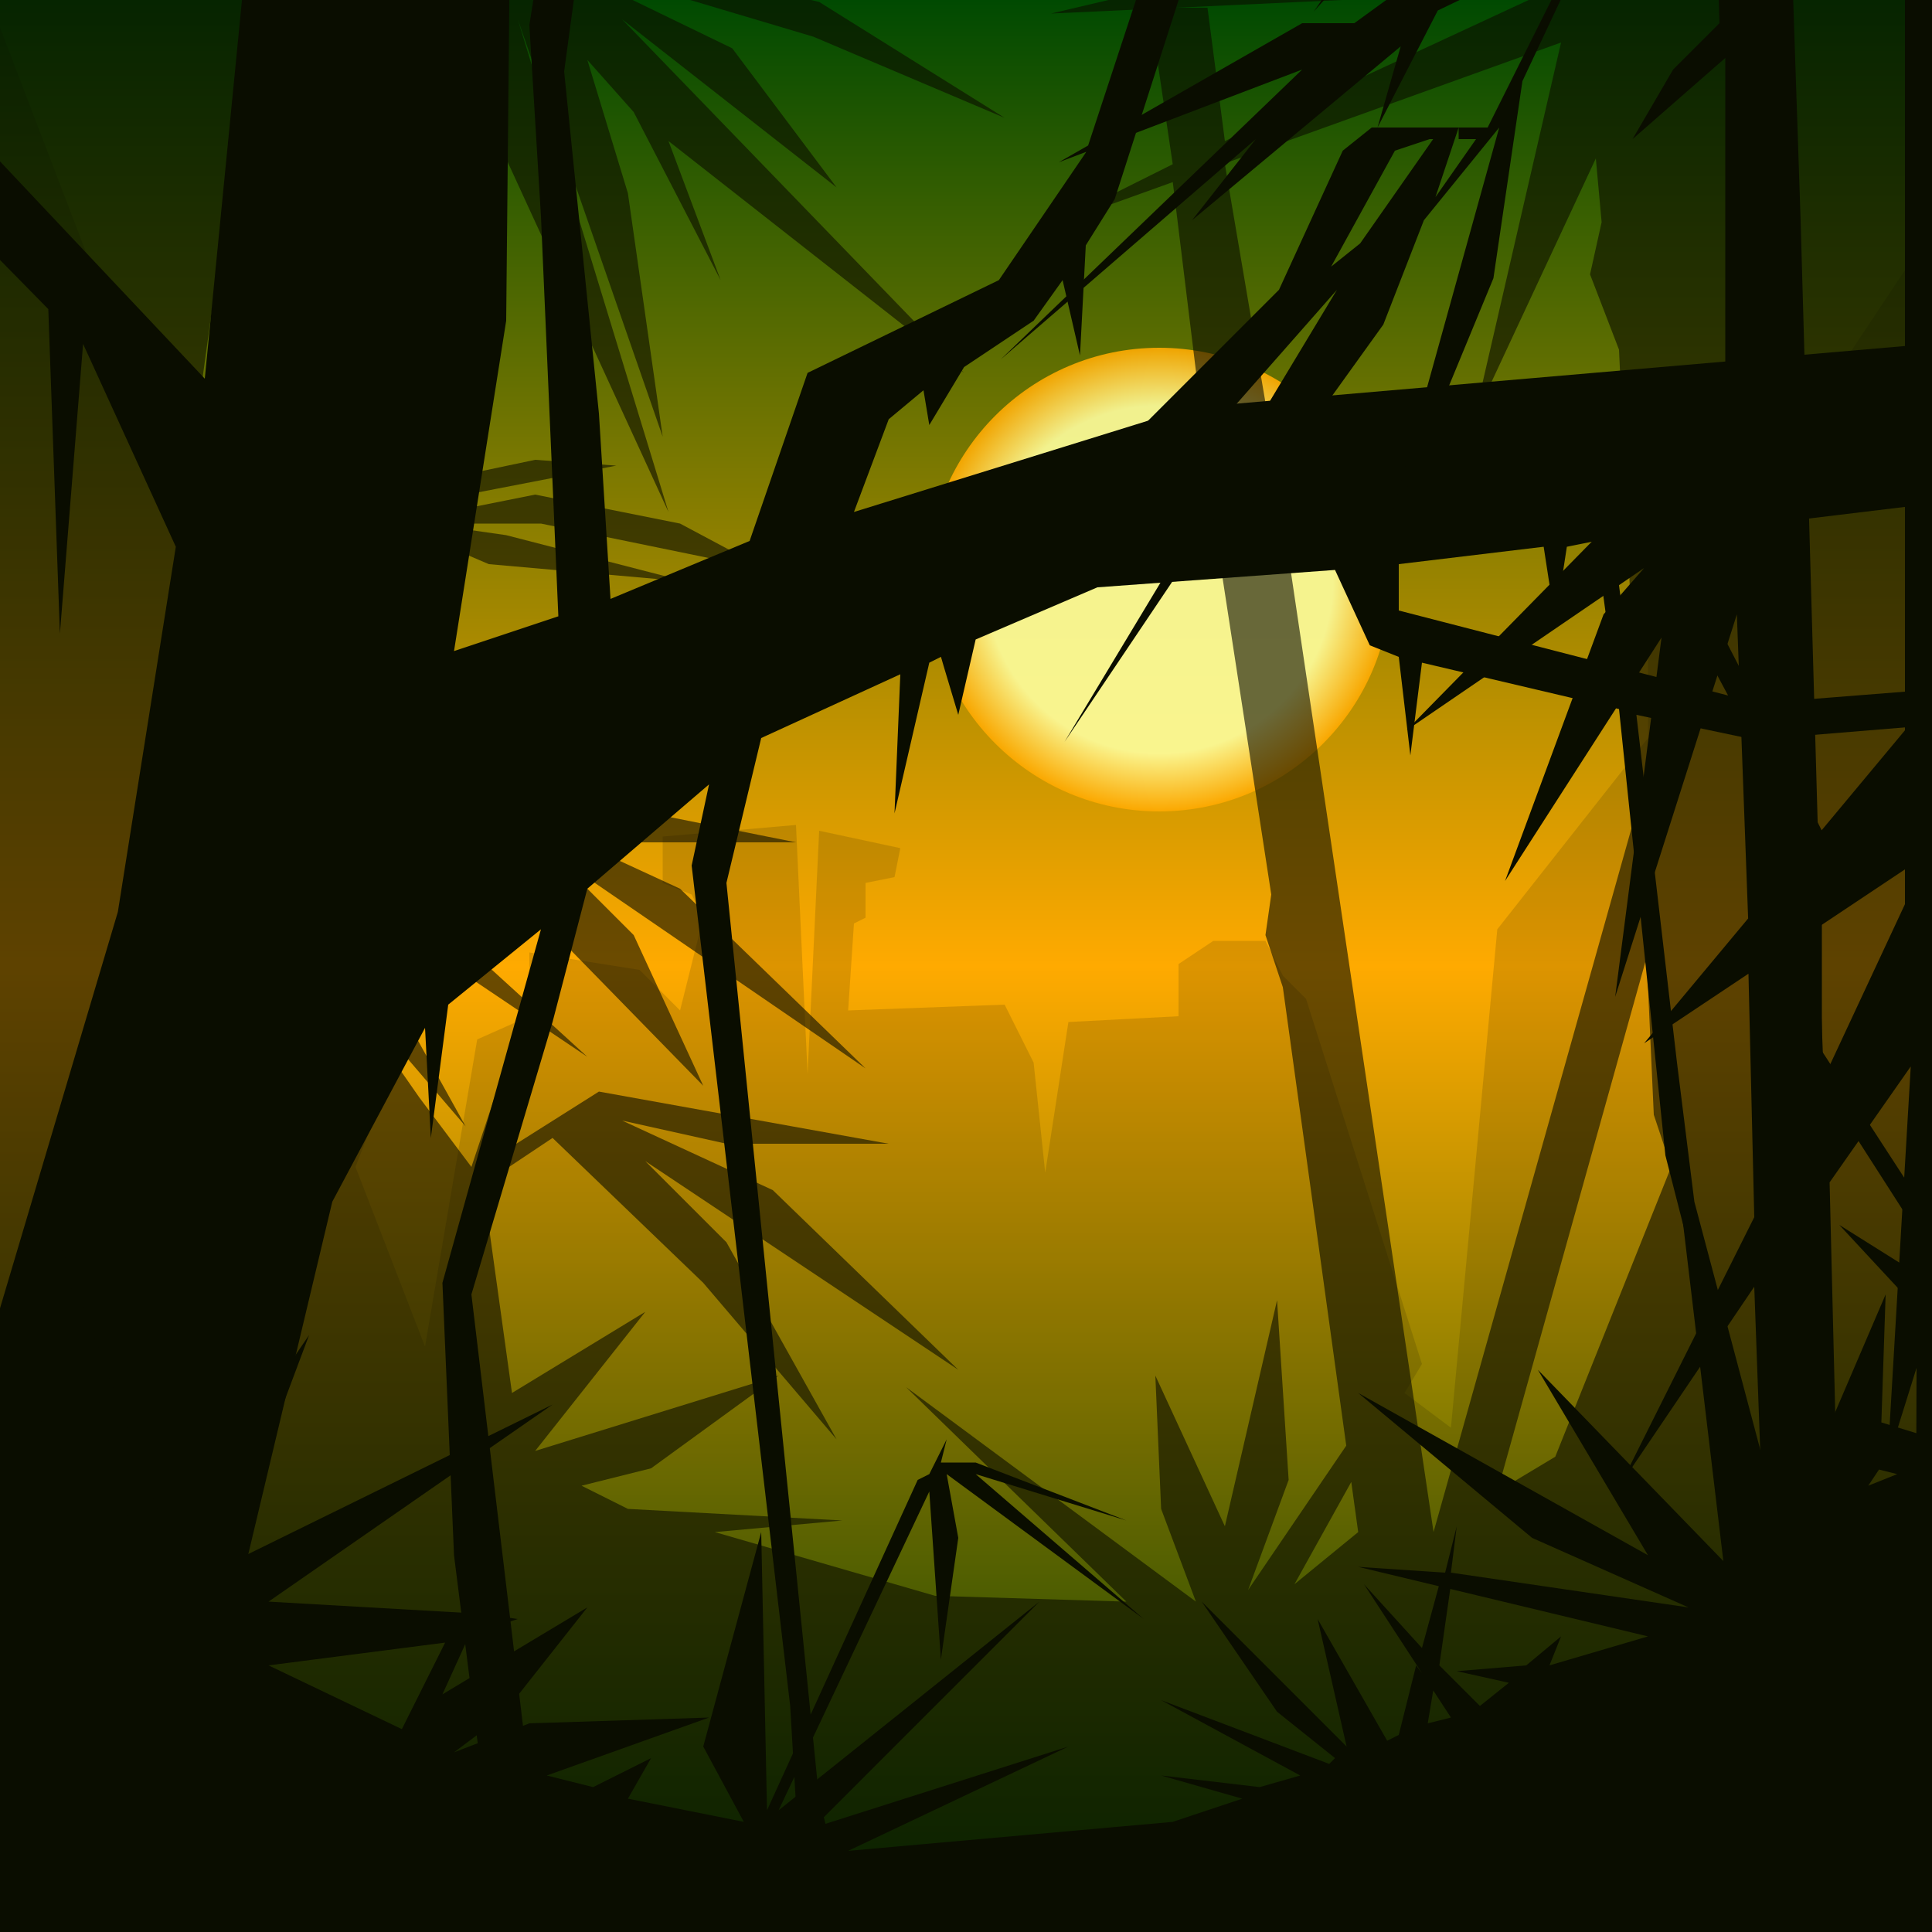 <?xml version="1.0" encoding="utf-8"?> <svg xmlns="http://www.w3.org/2000/svg" x="0px" y="0px" width="1000px" height="1000px" viewBox="0 0 1000 1000"><rect x="0" y="0" width="1000" height="1000" fill="#808080" stroke="none"/> <linearGradient id="B" gradientUnits="userSpaceOnUse" x1="500" y1="1000" x2="500" y2="0"> <stop offset="0" style="stop-color:#004A01"/> <stop offset="0.5" style="stop-color:#FFAA00"/> <stop offset="1" style="stop-color:#004A01"/> </linearGradient> <rect fill="url(#B)" width="1000" height="1000"/> <radialGradient id="S" cx="600" cy="300" r="120" gradientUnits="userSpaceOnUse"> <stop offset="0.75" style="stop-color:#FFFF9E"/> <stop offset="1" style="stop-color:#FFAA00"/> </radialGradient> <circle opacity="0.9" fill="url(#S)" cx="600" cy="300" r="120"/> <polygon opacity="0.14" fill="#0A0D00" points="1138,-89 853,340 853,382 775,481 751,739 727,721 736,706 676,517 664,505 655,487 628,487 610,499 610,526 553,529 541,607 535,550 520,520 439,523 442,478 448,475 448,457 463,454 466,439 424,430 418,556 412,427 343,433 343,457 358,463 364,475 352,523 331,502 274,493 274,526 247,538 220,697 184,604 205,550 -59,-140 -140,-140 -140,1138 1138,1138 "/> <polygon opacity="0.6" fill="#0A0D00" points="820,-140 823,-50 709,-38 622,-14 610,-140 580,-140 595,-5 544,7 802,-5 634,73 625,4 595,4 607,85 541,118 808,22 763,217 826,82 829,115 823,142 838,181 856,577 865,604 805,754 775,772 853,493 850,409 742,793 664,268 664,247 658,226 634,85 607,94 625,241 622,253 628,268 658,463 655,484 664,511 703,793 670,820 700,766 697,748 646,823 667,766 661,673 634,790 598,712 601,781 619,829 619,829 469,718 583,829 484,826 370,793 436,787 325,781 301,769 337,760 403,712 277,751 334,679 265,721 250,613 286,589 364,664 433,745 376,643 334,601 496,709 400,616 322,580 376,592 460,592 310,565 253,601 256,568 244,604 217,568 169,499 169,499 241,583 181,475 184,466 181,463 175,472 148,442 304,547 202,454 151,424 226,430 196,451 202,454 238,433 364,562 328,484 286,442 448,553 352,460 274,424 328,436 412,436 262,406 241,421 241,421 175,403 157,403 184,277 211,274 253,292 355,301 262,277 220,271 280,271 397,295 352,271 277,256 202,271 226,259 319,241 277,238 220,250 187,274 232,61 244,43 346,265 268,10 343,226 325,100 304,31 328,58 373,145 346,73 499,193 322,10 433,97 379,25 280,-23 421,19 520,61 424,1 310,-26 364,-32 472,-23 373,-50 253,-23 280,-140 247,-140 157,274 148,295 148,313 127,403 94,421 94,433 115,451 100,490 85,346 148,301 148,295 85,340 151,-140 -140,-140 -140,1138 1138,1138 1138,-140 "/> <polygon fill="#0A0D00" points="616,211 442,265 460,217 478,202 481,220 499,190 535,166 550,145 559,184 562,127 577,103 655,-140 634,-140 562,79 517,145 418,193 388,280 316,310 310,214 292,37 316,-140 298,-140 274,13 280,112 289,319 235,337 262,166 265,-140 139,-140 106,196 -140,-65 -140,-8 25,160 31,328 43,178 91,283 61,472 -137,1138 49,1138 172,622 220,532 223,589 232,520 280,481 229,664 235,805 277,1138 301,1138 277,946 244,670 286,529 304,460 367,406 358,448 409,883 424,1138 436,1138 433,967 424,931 376,457 394,382 466,349 463,421 481,343 487,340 496,370 505,331 568,304 691,295 709,334 724,340 730,391 736,343 838,367 862,598 928,856 1138,1060 1138,1054 940,859 877,622 868,550 847,370 904,382 931,427 934,547 1138,865 1138,844 943,544 943,430 919,382 1138,364 1138,346 910,364 724,316 724,292 799,283 805,322 811,283 826,280 835,346 844,349 835,280 850,277 895,361 910,364 865,277 1138,244 1138,166 "> <animateMotion path="M 0 0 l 15 20 l 12 15 Z" dur="19s" repeatCount="indefinite" /> </polygon> <polygon fill="#0A0D00" points="662,150 695,78 710,66 746,66 743,72 740,72 722,78 689,138 704,126 746,66 755,66 743,102 764,72 755,72 755,66 770,66 818,-30 743,6 752,-12 758,-12 821,-36 845,-84 827,-84 848,-96 860,-114 818,-132 824,-108 815,-42 812,-102 815,-132 713,66 725,24 617,114 650,72 518,186 674,36 548,84 674,12 701,12 734,-12 755,-78 680,6 767,-120 806,-138 800,-144 752,-120 677,-30 743,-144 785,-156 734,-210 725,-168 602,-30 707,-192 578,-72 695,-216 716,-222 605,-240 566,-210 605,-264 704,-252 815,-144 863,-120 884,-168 875,-378 857,-318 872,-468 860,-456 860,-504 872,-504 869,-588 866,-600 860,-456 812,-144 806,-396 758,-360 767,-384 806,-438 806,-438 806,-450 785,-444 791,-462 806,-468 803,-516 794,-468 725,-240 746,-462 824,-672 551,-234 794,-690 563,-546 698,-720 827,-798 899,-792 995,-678 995,-900 1040,-900 1037,-624 1049,-612 1085,-630 1088,-900 1100,-900 1100,-624 1121,-624 1103,-498 1154,-366 1061,-462 1034,-402 1034,-348 1061,-462 1094,-432 1082,330 1067,336 1076,-282 1031,-54 1031,-6 1037,48 1034,84 1037,342 1082,324 1151,738 1082,534 1067,1656 1046,1656 1058,762 1049,834 1037,576 1040,1656 989,1656 992,708 977,756 989,552 947,612 953,858 983,1656 944,1656 908,666 839,768 908,630 905,504 941,480 944,558 986,468 986,450 851,540 986,378 986,-66 929,0 926,-30 986,-114 923,-90 923,-138 986,-150 986,-150 923,-180 986,-186 989,-234 962,-300 974,-318 989,-264 989,-342 923,-228 992,-450 992,-516 941,-468 938,-474 986,-552 908,-666 917,-618 983,-540 974,-528 923,-570 965,-360 953,-318 914,-420 932,114 941,432 905,480 899,318 836,516 860,330 779,456 830,318 851,294 728,378 893,210 893,30 845,72 866,36 890,12 887,-90 845,-84 851,-96 887,-114 884,-162 788,42 773,144 716,282 776,66 737,114 716,168 647,264 668,210 551,384 692,150 560,300 608,216 548,264 "> <animateMotion path="M 0 0 l 15 19 l 13 14 Z" dur="17s" repeatCount="indefinite" /> </polygon> <polygon fill="#0A0D00" points="1081,715 952,634 1030,718 982,694 1024,742 1012,748 973,736 970,760 982,763 967,769 973,760 976,670 949,733 928,727 943,739 928,790 916,799 868,607 892,808 796,709 853,805 703,721 793,796 874,832 751,814 754,790 748,814 703,811 853,847 802,862 808,847 790,862 754,865 781,871 766,883 745,862 751,820 745,820 736,853 706,820 751,889 739,892 742,874 733,862 724,898 718,901 682,838 697,904 622,829 661,886 691,910 688,913 601,880 673,919 652,925 601,919 643,931 607,943 439,958 553,904 421,946 538,829 403,937 481,772 487,859 496,796 490,763 592,838 505,763 583,787 505,757 487,757 490,745 487,751 481,763 475,766 397,937 394,793 364,904 385,943 325,931 337,910 307,925 283,919 367,889 274,892 235,907 235,907 259,889 304,832 229,877 229,877 244,844 232,847 208,895 139,862 232,850 268,838 247,835 253,826 244,835 139,829 286,727 115,811 160,691 109,766 109,637 82,733 88,799 31,643 67,790 82,826 61,793 67,790 64,784 55,784 -20,676 40,796 55,826 4,808 43,796 34,778 -140,748 -140,1138 1138,1138 1138,703 "> <animateMotion path="M 0 0 l 10 0Z" dur="16s" repeatCount="indefinite" /> </polygon>  <rect opacity="0" fill="#0A0D00" width="1000" height="1100"></rect><g opacity="0"> <polygon fill="#0A0D00" points="499,334 271,307 -140,205 -140,268 244,328 265,358 298,373 316,403 310,367 280,355 268,331 484,352 469,379 460,382 463,376 454,391 445,415 445,439 457,451 460,451 463,448 460,451 457,448 454,445 466,427 487,442 484,445 484,451 490,448 502,448 508,448 508,442 505,439 520,430 532,451 526,448 523,448 529,451 532,451 544,436 547,424 529,382 526,385 505,352 577,325 619,355 589,316 739,256 796,268 745,247 "/> <rect opacity="0" x="250" y="250" width="500" height="500"/><animate attributeName="opacity" id="monster" values="0;1;1;1;1;0" dur="10s" repeatCount="1" begin="click" restart="whenNotActive" /><animate attributeName="opacity" values="0;1;0;0;0;0;0;0" dur="60s" repeatCount="indefinite" begin="30s" end="monster.start"/> <animateMotion path="M 0 0 l 0 -15Z" dur="30s" repeatCount="indefinite" /> </g></svg>